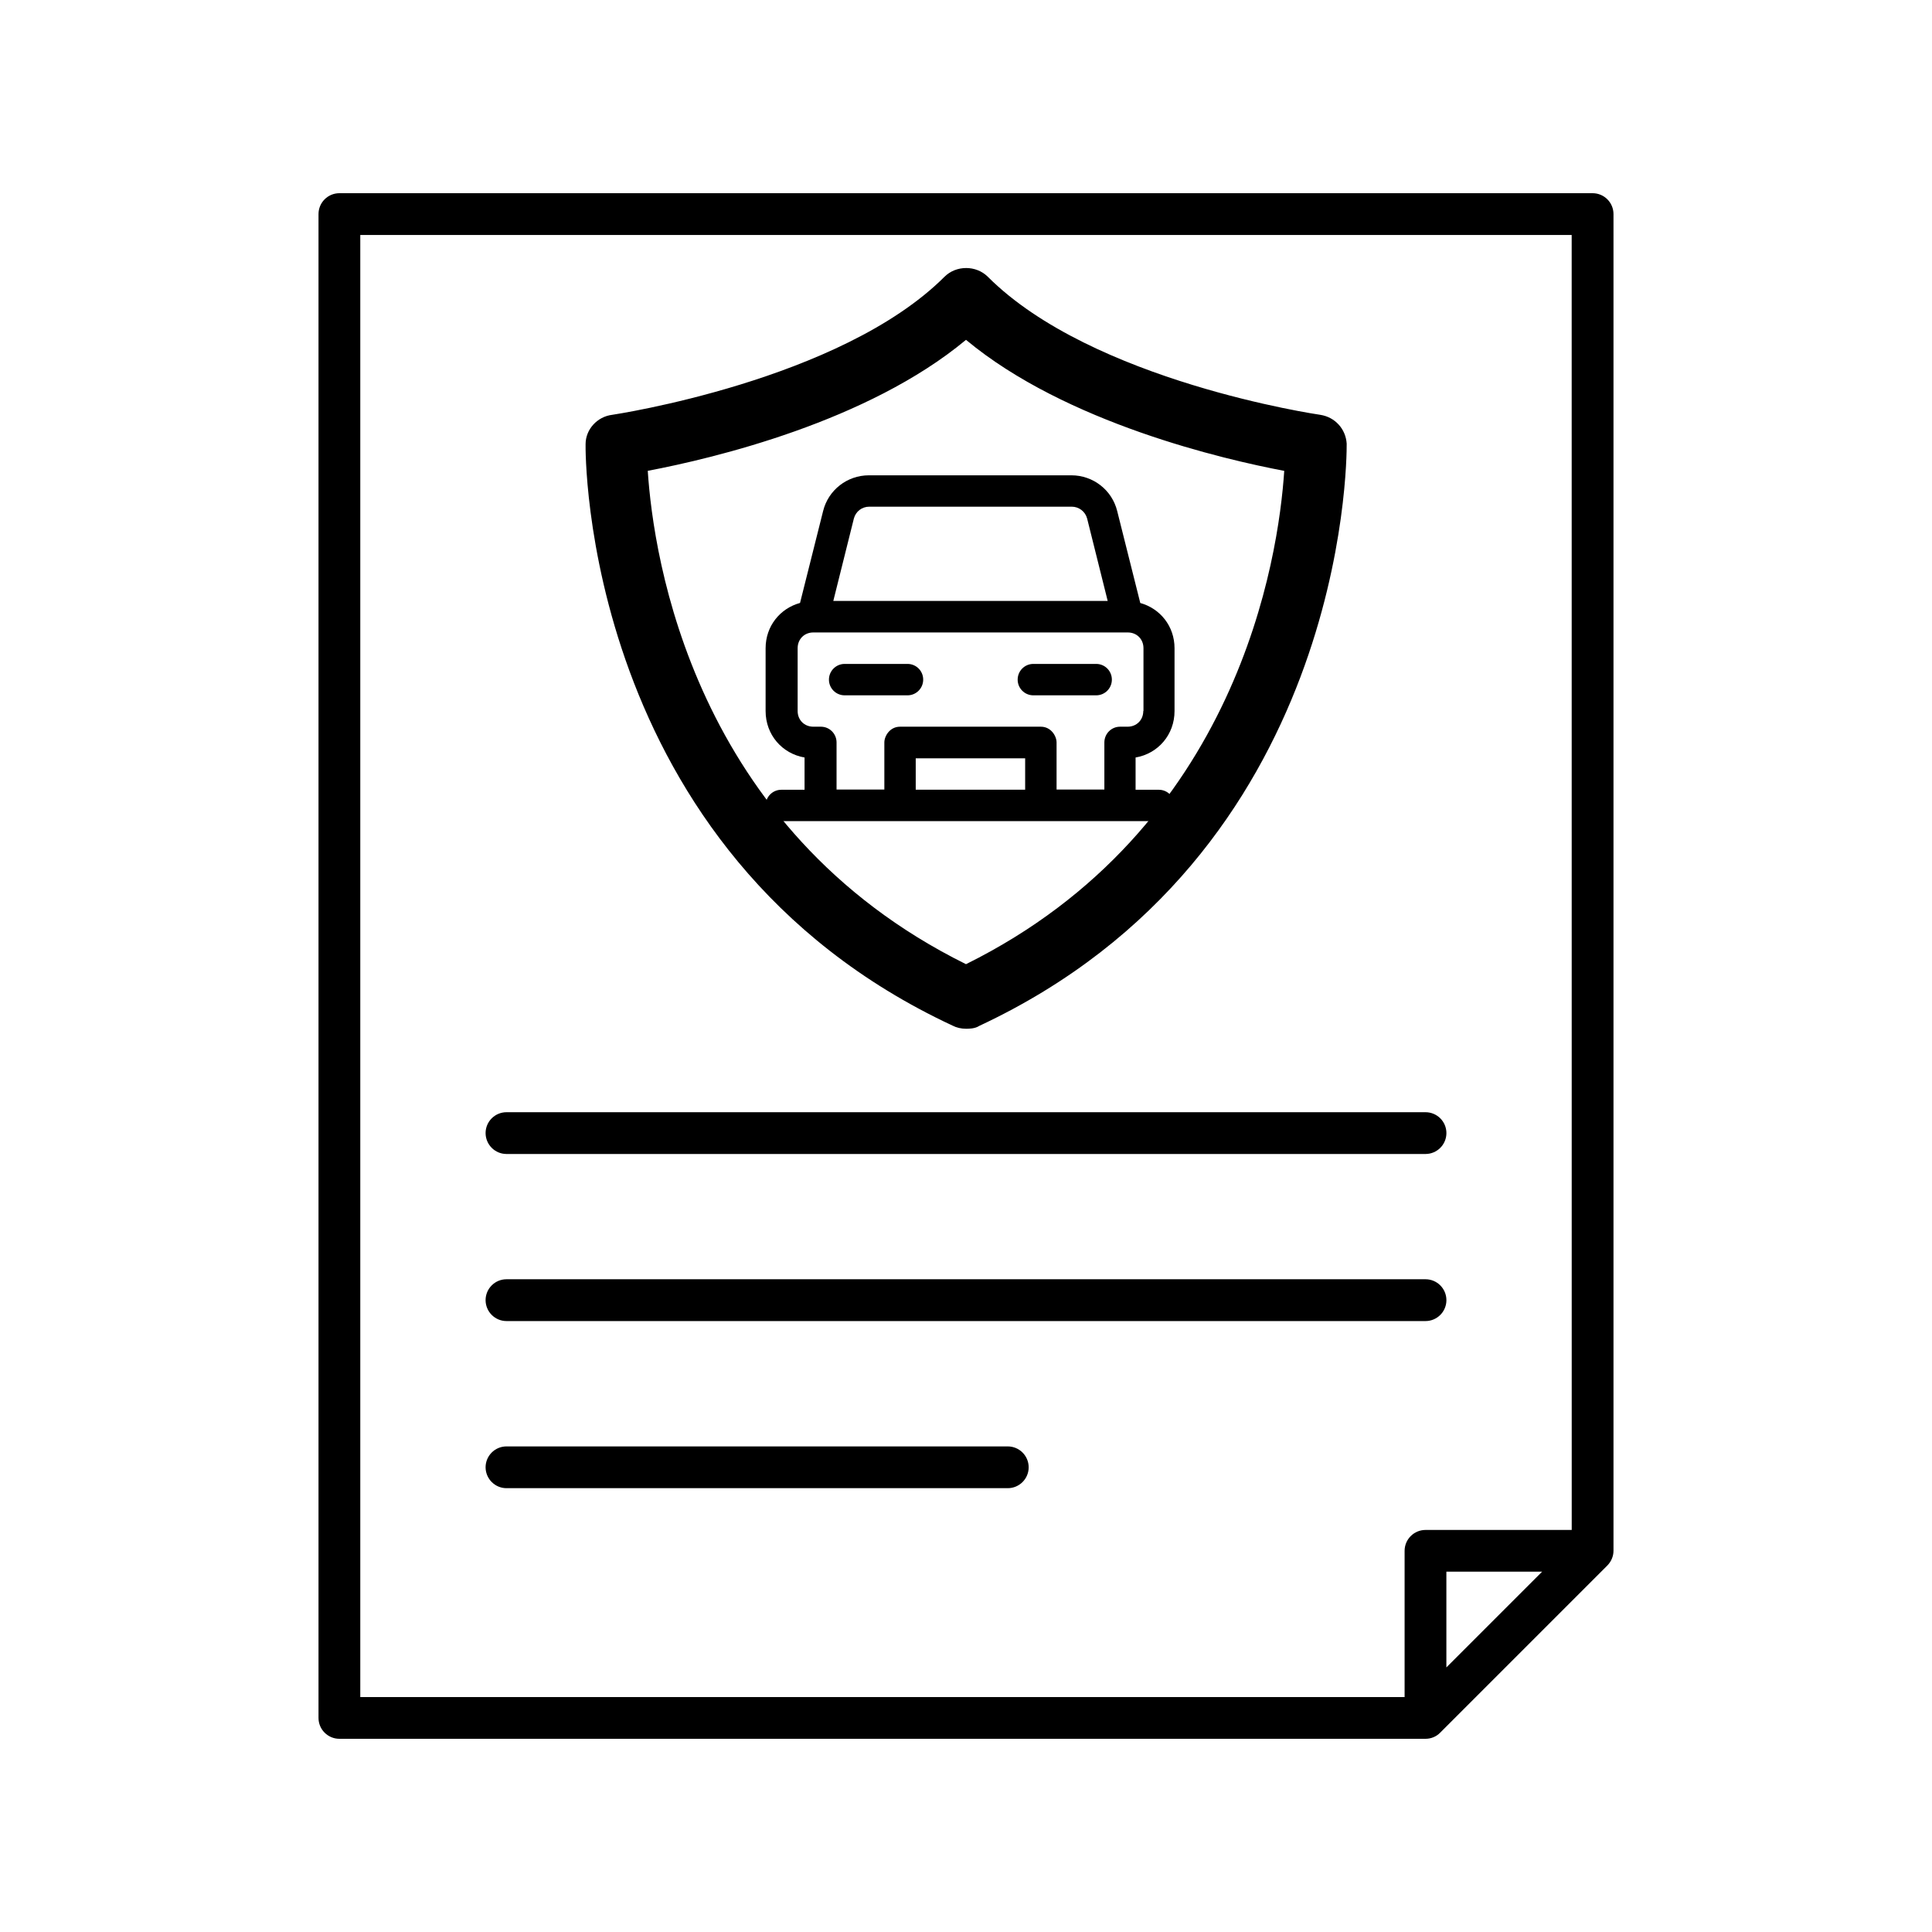 <?xml version="1.0" encoding="utf-8"?>
<!-- Generator: Adobe Illustrator 23.1.1, SVG Export Plug-In . SVG Version: 6.00 Build 0)  -->
<svg version="1.1" id="レイヤー_1" xmlns="http://www.w3.org/2000/svg" xmlns:xlink="http://www.w3.org/1999/xlink" x="0px"
	 y="0px" width="50px" height="50px" viewBox="0 0 50 50" style="enable-background:new 0 0 50 50;" xml:space="preserve">
<g>
	<g>
		<path d="M41.216,5H8.784C8.485,5,8.243,5.242,8.243,5.541V44.46c0,0.298,0.242,0.54,0.541,0.54h28.108
			c0.143,0,0.281-0.056,0.381-0.16l4.324-4.324c0.099-0.1,0.16-0.238,0.16-0.381V5.541C41.757,5.242,41.515,5,41.216,5z
			 M37.432,43.153v-2.478h2.478L37.432,43.153z M40.676,39.595h-3.784c-0.298,0-0.541,0.242-0.541,0.541v3.784H9.324V6.081h31.351
			L40.676,39.595L40.676,39.595z"/>
		<path d="M13.108,29.865h23.784c0.298,0,0.541-0.242,0.541-0.541c0-0.298-0.242-0.54-0.541-0.54H13.108
			c-0.298,0-0.541,0.242-0.541,0.54C12.568,29.623,12.81,29.865,13.108,29.865z"/>
		<path d="M13.108,34.189h23.784c0.298,0,0.541-0.242,0.541-0.541c0-0.298-0.242-0.541-0.541-0.541H13.108
			c-0.298,0-0.541,0.242-0.541,0.541C12.568,33.947,12.81,34.189,13.108,34.189z"/>
		<path d="M13.108,38.514h12.973c0.298,0,0.541-0.242,0.541-0.54s-0.242-0.541-0.541-0.541H13.108c-0.298,0-0.541,0.242-0.541,0.541
			C12.568,38.271,12.81,38.514,13.108,38.514z"/>
		<g>
			<path d="M25,26.124c-0.043,0-0.087-0.009-0.121-0.026c-9.375-4.376-9.228-14.482-9.224-14.586c0-0.143,0.108-0.264,0.251-0.281
				c0.061-0.009,6.071-0.899,8.891-3.715c0.117-0.117,0.298-0.117,0.415,0c2.815,2.819,8.826,3.706,8.891,3.715
				c0.138,0.022,0.242,0.138,0.251,0.281c0,0.099,0.151,10.205-9.224,14.586c-0.035,0.022-0.078,0.026-0.121,0.026H25z
				 M16.243,11.771c0.043,1.526,0.653,9.877,8.757,13.738c8.104-3.866,8.713-12.212,8.757-13.738
				C32.58,11.577,27.703,10.634,25,8.13C22.297,10.63,17.419,11.572,16.243,11.771z"/>
			<path d="M25.009,26.624H25c-0.125,0-0.246-0.028-0.35-0.082c-9.618-4.488-9.499-14.944-9.495-15.048
				c0-0.377,0.297-0.712,0.691-0.759c0.047-0.007,5.906-0.884,8.597-3.572c0.301-0.301,0.818-0.303,1.122,0
				c2.705,2.708,8.548,3.565,8.606,3.573c0.381,0.06,0.657,0.366,0.681,0.746c0.004,0.463-0.034,10.641-9.511,15.069
				C25.234,26.624,25.064,26.624,25.009,26.624z M16.764,12.185C16.91,14.42,17.938,21.458,25,24.953
				c7.056-3.497,8.088-10.531,8.236-12.767c-1.541-0.292-5.646-1.235-8.236-3.391C22.456,10.912,18.481,11.859,16.764,12.185z"/>
		</g>
		<path d="M29.51,15.604l-0.597-2.378c-0.134-0.545-0.623-0.925-1.185-0.925h-5.241c-0.562,0-1.051,0.381-1.185,0.925l-0.597,2.378
			c-0.519,0.143-0.891,0.601-0.891,1.172v1.626c0,0.614,0.428,1.103,1.008,1.202v0.835h-0.601c-0.225,0-0.406,0.182-0.406,0.406
			c0,0.225,0.182,0.406,0.406,0.406h9.769c0.225,0,0.406-0.182,0.406-0.406c0-0.225-0.182-0.406-0.406-0.406h-0.601v-0.835
			c0.58-0.099,1.008-0.588,1.008-1.202v-1.626c0-0.571-0.372-1.029-0.891-1.172C29.506,15.604,29.51,15.604,29.51,15.604z
			 M22.098,13.42c0.048-0.182,0.208-0.307,0.398-0.307h5.241c0.186,0,0.35,0.125,0.398,0.307l0.532,2.132h-7.101L22.098,13.42z
			 M26.531,20.438h-2.832v-0.813h2.832V20.438z M29.588,18.401c0,0.233-0.173,0.406-0.406,0.406h-0.195
			c-0.229,0-0.406,0.186-0.406,0.407v1.219h-1.237v-1.219c0-0.164-0.143-0.407-0.406-0.407h-3.645c-0.264,0-0.406,0.242-0.406,0.407
			v1.219H21.65v-1.219c0-0.221-0.177-0.407-0.406-0.407h-0.195c-0.233,0-0.406-0.173-0.406-0.406v-1.626
			c0-0.234,0.173-0.407,0.406-0.407h8.138c0.233,0,0.406,0.173,0.406,0.407v1.626H29.588z"/>
		<path d="M23.486,17.182H21.86c-0.225,0-0.407,0.182-0.407,0.407s0.182,0.406,0.407,0.406h1.626c0.225,0,0.406-0.182,0.406-0.406
			C23.893,17.363,23.711,17.182,23.486,17.182z"/>
		<path d="M28.369,17.182h-1.626c-0.225,0-0.406,0.182-0.406,0.407s0.182,0.406,0.406,0.406h1.626c0.225,0,0.406-0.182,0.406-0.406
			C28.775,17.363,28.594,17.182,28.369,17.182z"/>
	</g>
</g>
</svg>
